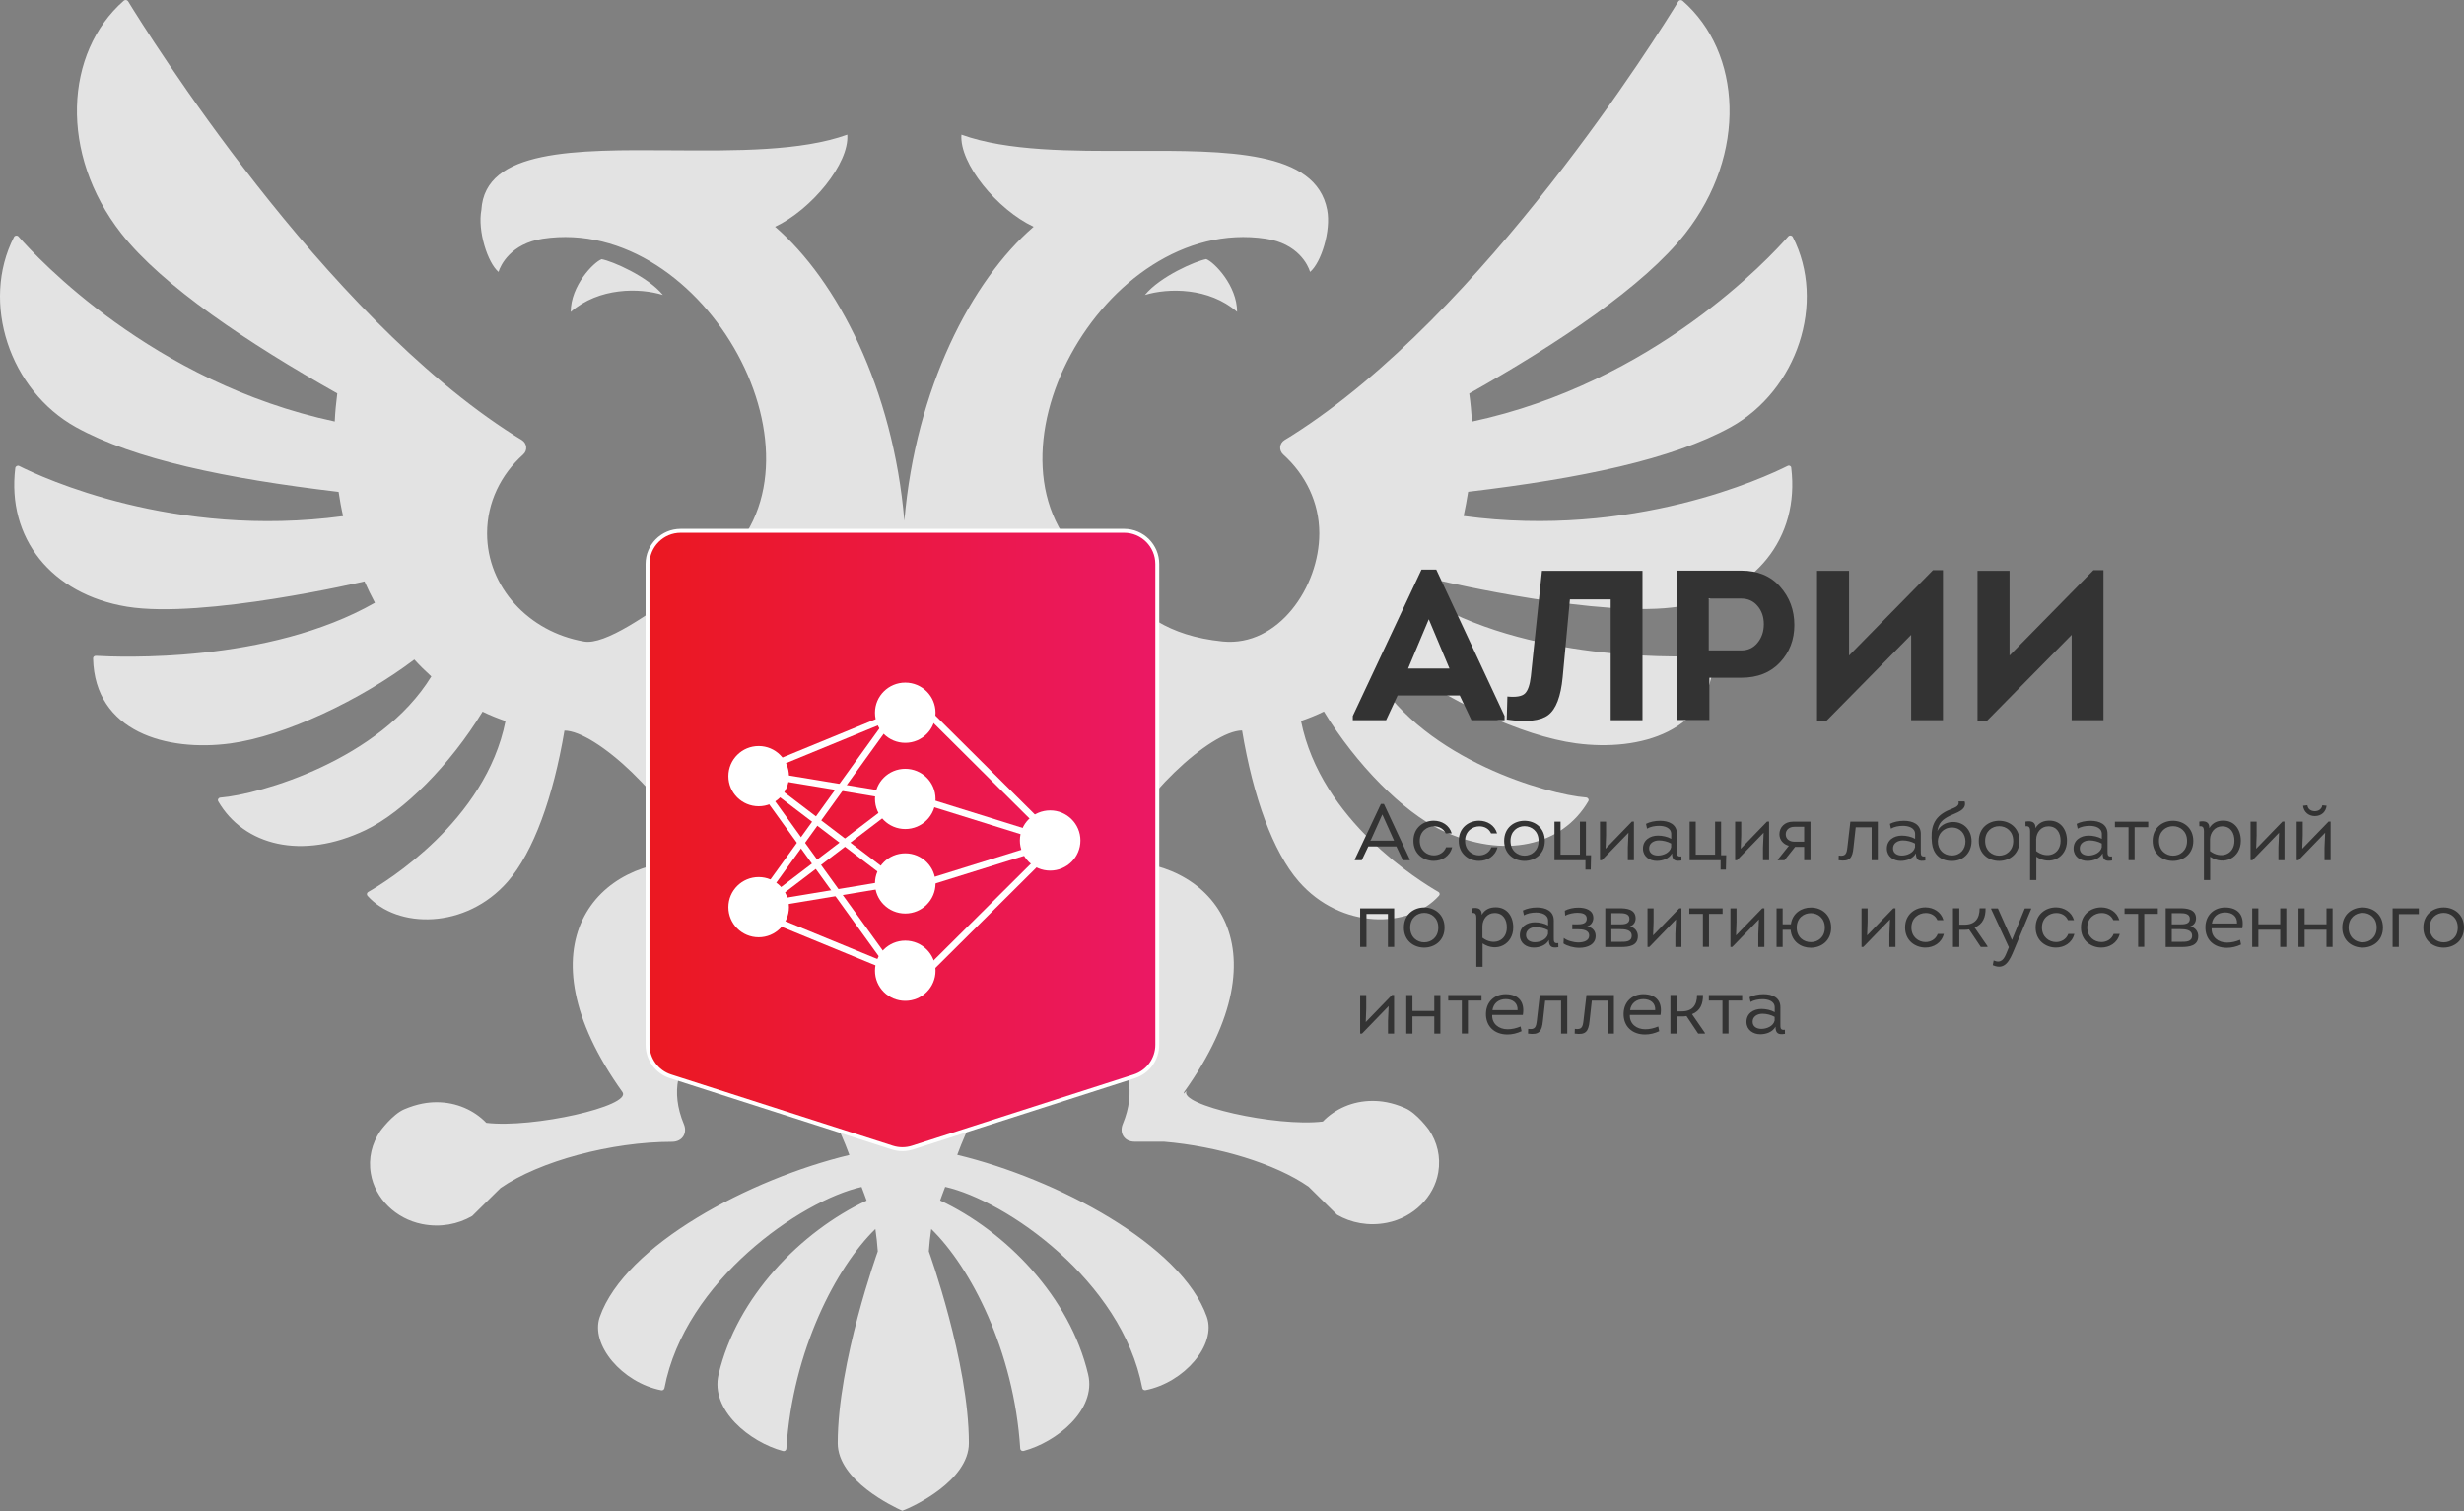 <svg width="2048px" height="1256px" viewBox="0 0 3146 1930" fill="none" xmlns="http://www.w3.org/2000/svg" preserveAspectRatio="none">
<rect x="0" y="0" width="3146" height="1930" fill="#808080" stroke="none"/>
<path fill-rule="evenodd" clip-rule="evenodd" d="M2282.39 595.022C2253.66 609.446 2084.95 688.148 1868.74 659.02C1870.98 648.797 1872.8 638.434 1874.48 628.071C2018.39 610.986 2135.26 586.619 2209.8 545.448C2294.72 498.394 2331.85 386.223 2288.97 302.619C2287.85 300.518 2284.77 300.098 2283.23 301.919C2259.69 328.806 2112 488.732 1879.25 538.446C1878.69 526.402 1877.57 514.499 1875.89 502.596C1988.97 438.878 2099.24 365.357 2151.79 298.138C2231.24 196.609 2223.96 66.932 2148.29 0.974C2146.61 -0.427 2144.08 -0.007 2142.96 1.674C2119 40.885 1895.22 400.787 1649.44 556.231C1648.57 556.764 1647.61 557.364 1646.6 558.003C1644.67 559.208 1642.53 560.55 1640.33 561.832C1633.33 566.034 1632.49 575.136 1638.51 580.598C1666.82 606.085 1684.47 641.655 1684.47 681.146C1684.47 749.765 1632.07 826.367 1561.02 819.225C1488.76 811.891 1457.57 781.665 1427.28 752.31C1415.92 741.306 1404.69 730.425 1391.47 720.917C1234.81 592.081 1408.29 273.631 1616.09 304.86C1657.29 311.021 1670.18 338.749 1672.7 347.292C1686.72 335.528 1699.61 294.917 1694.56 268.169C1680.25 191.915 1566.86 192.28 1446.62 192.667C1367.89 192.92 1286.24 193.183 1227.53 171.962C1224.72 208.792 1273.21 267.749 1319.73 289.595C1240.28 358.075 1169.09 496.294 1154.66 665.042C1140.37 496.294 1069.04 358.215 989.593 289.595C1035.97 267.749 1084.6 208.792 1081.8 171.962C1023.18 193.127 939.215 192.539 858.583 191.974C734.881 191.108 619.029 190.297 614.618 268.169C609.574 294.917 622.605 335.528 636.478 347.292C639 338.889 652.032 311.161 693.088 304.86C900.894 273.631 1074.23 592.081 917.709 720.917C905.606 728.788 891.306 739.054 876.078 749.985C828.718 783.984 772.393 824.418 745.355 819.225C675.012 806.902 621.905 749.765 621.905 681.146C621.905 641.655 639.56 606.085 667.866 580.598C673.891 575.276 673.05 566.174 666.044 561.832C663.845 560.55 661.706 559.208 659.784 558.003C658.766 557.364 657.809 556.764 656.936 556.231C411.437 400.927 187.797 41.165 163.555 1.674C162.434 -0.147 159.772 -0.567 158.09 0.834C82.563 66.932 75.276 196.469 154.727 297.998C207.274 365.217 317.693 438.737 430.634 502.456C429.092 514.359 427.971 526.262 427.411 538.306C194.943 488.732 47.251 329.086 23.57 302.059C22.029 300.238 18.806 300.658 17.825 302.759C-24.913 386.363 12.22 498.534 96.996 545.588C171.542 586.759 288.407 611.126 432.315 628.211C433.857 638.574 435.678 648.937 438.06 659.16C222.127 688.148 53.557 609.726 24.551 595.162C22.449 594.041 19.787 595.442 19.506 597.682C8.577 687.028 65.327 758.868 162.154 774.833C259.681 790.797 465.385 742.483 465.385 742.483C469.448 751.726 473.932 760.829 478.697 769.791C342.495 847.513 151.504 839.251 122.498 837.57C120.397 837.43 118.715 839.111 118.855 840.931C120.957 934.618 212.879 960.385 294.152 949.462C363.514 940.079 460.48 894.146 529.002 842.332C535.868 849.894 543.154 857.036 550.721 863.898C485.142 970.748 331.285 1014.72 281.26 1018.64C278.878 1018.92 277.477 1021.3 278.598 1023.4C311.527 1079.98 385.654 1098.88 466.786 1060.09C514.989 1036.99 574.963 976.63 616.159 908.851C625.548 913.472 635.497 917.393 645.446 920.894C619.943 1048.61 492.289 1126.47 470.009 1139.22C468.327 1140.2 467.907 1142.44 469.168 1143.98C507.142 1186.41 594.72 1187.25 648.248 1125.91C681.178 1088.1 706.4 1017.8 720.693 933.077C760.068 933.077 856.194 1020.18 886.601 1099.3V1100.14C762.871 1094.12 660.159 1206.43 794.819 1394.79C806.73 1412.57 680.337 1441.14 620.924 1434C605.37 1417.89 582.81 1407.67 557.587 1407.67C546.517 1407.67 533.065 1409.49 515.97 1416.77C500.837 1423.36 485.423 1444.64 485.423 1444.64C475.053 1460.05 470.009 1478.95 473.512 1498.98C478.837 1530.49 505.18 1556.53 538.81 1563.26C562.632 1568.02 584.912 1563.4 602.848 1553.03L639 1517.32C688.744 1482.73 781.227 1458.23 858.016 1458.23C871.468 1458.23 877.913 1446.88 873.149 1435.68C838.398 1352.36 913.225 1292.14 990.574 1341.15C1024.34 1362.58 1058.67 1404.73 1084.46 1475.03C957.504 1505.56 798.042 1589.86 765.813 1681.87C753.342 1717.44 794.399 1765.75 844.283 1775.56C846.105 1775.98 847.927 1774.72 848.347 1772.9C874.41 1635.52 1022.8 1533.29 1100.01 1515.92L1100.83 1518.09C1102.18 1521.65 1102.74 1523.13 1103.29 1524.61C1103.68 1525.66 1104.06 1526.72 1104.72 1528.51C1105.15 1529.7 1105.7 1531.22 1106.46 1533.29C1022.38 1572.92 940.689 1656.38 917.429 1755.53C906.779 1801.04 957.645 1841.93 999.682 1853.14C1001.78 1853.7 1003.89 1852.3 1004.03 1850.2C1012.01 1724.72 1067.78 1618.15 1117.67 1569.56C1119.07 1578.94 1120.05 1588.46 1120.75 1598.13C1120.75 1598.13 1069.6 1739.71 1069.6 1843.05C1069.6 1891.09 1141.49 1924.7 1152 1929.46C1165.31 1924.7 1237.05 1891.23 1237.05 1843.05C1237.05 1739.71 1185.91 1598.13 1185.91 1598.13C1186.61 1588.46 1187.59 1578.94 1188.99 1569.56C1238.88 1618.01 1294.65 1724.58 1302.63 1850.06C1302.77 1852.16 1304.87 1853.56 1306.98 1853C1349.01 1841.79 1400.02 1800.76 1389.37 1755.39C1365.97 1656.1 1284.42 1572.64 1200.34 1533.15C1201.26 1530.63 1201.88 1528.92 1202.35 1527.63C1202.85 1526.27 1203.18 1525.37 1203.51 1524.47C1204.06 1522.99 1204.62 1521.51 1205.97 1517.94L1206.79 1515.78C1284.14 1533.15 1432.53 1635.52 1458.45 1772.76C1458.73 1774.58 1460.69 1775.7 1462.52 1775.42C1512.26 1765.61 1553.46 1717.3 1540.85 1681.73C1508.62 1589.72 1349.15 1505.42 1222.2 1474.89C1248.12 1404.59 1282.31 1362.3 1316.08 1341.01C1393.43 1291.86 1468.26 1352.22 1433.51 1435.54C1428.89 1446.74 1435.19 1458.09 1448.64 1458.09H1486.06C1554.58 1463.83 1628.42 1485.95 1670.88 1515.64L1707.03 1551.35C1724.97 1561.72 1747.25 1566.34 1771.07 1561.58C1804.7 1554.85 1831.04 1528.67 1836.37 1497.3C1839.73 1477.13 1834.83 1458.23 1824.46 1442.96C1824.46 1442.96 1809.05 1421.54 1793.91 1415.09C1776.82 1407.67 1763.36 1405.99 1752.29 1405.99C1727.07 1405.99 1704.51 1416.21 1688.96 1432.32C1629.69 1439.6 1503.29 1411.03 1515.06 1393.11L1511.42 1396.75C1511.47 1396.52 1511.48 1396.27 1511.5 1396.02C1511.53 1395.52 1511.56 1395.02 1511.84 1394.65C1646.36 1206.29 1543.79 1094.12 1420.06 1100V1098.88C1450.61 1019.9 1546.59 932.937 1585.83 932.937C1599.98 1017.8 1625.34 1087.96 1658.27 1125.77C1711.94 1187.25 1799.38 1186.41 1837.35 1143.84C1838.61 1142.44 1838.33 1140.06 1836.51 1139.08C1814.23 1126.33 1686.58 1048.47 1661.07 920.754C1671.16 917.253 1680.97 913.332 1690.36 908.711C1731.56 976.49 1791.53 1036.85 1839.73 1059.95C1920.73 1098.6 1994.99 1079.84 2027.92 1023.26C2029.18 1021.3 2027.64 1018.78 2025.26 1018.5C1975.09 1014.58 1821.24 970.608 1755.8 863.758C1763.36 856.896 1770.65 849.754 1777.52 842.192C1846.04 894.146 1943 940.079 2012.37 949.322C2093.64 960.245 2185.56 934.478 2187.8 840.651C2187.8 838.831 2186.12 837.29 2184.16 837.29C2155.29 838.971 1964.16 847.233 1827.96 769.511C1832.73 760.549 1837.07 751.446 1841.13 742.203C1841.13 742.203 2046.98 790.517 2144.36 774.552C2241.19 758.588 2297.94 686.748 2287.01 597.402C2287.01 595.302 2284.49 593.901 2282.39 595.022ZM1461.82 376.7C1491.52 367.597 1543.51 366.897 1579.52 398.266C1579.52 364.656 1550.24 334.828 1540.15 330.907C1526.84 333.288 1481.29 352.893 1461.82 376.7ZM768.198 331.047C781.51 333.428 826.911 352.893 846.388 376.7C816.682 367.458 764.835 366.757 728.683 398.406C728.683 364.657 757.969 334.828 768.198 331.047Z" fill="#E3E3E3"/>
<path d="M869.12 677.912C845.721 677.912 826.752 696.881 826.752 720.28V1334.3C826.752 1352.7 838.635 1369 856.158 1374.64L1139.22 1465.6C1147.65 1468.31 1156.71 1468.31 1165.14 1465.6L1448.21 1374.64C1465.73 1369 1477.61 1352.7 1477.61 1334.3V720.28C1477.61 696.881 1458.64 677.912 1435.24 677.912H869.12Z" fill="url(#paint0_linear_2992_11)" stroke="white" stroke-width="5"/>
<path d="M1340.81 1111.88C1362.17 1111.88 1379.47 1094.67 1379.47 1073.43C1379.47 1052.2 1362.17 1034.98 1340.81 1034.98C1319.46 1034.98 1302.16 1052.2 1302.16 1073.43C1302.16 1094.67 1319.46 1111.88 1340.81 1111.88Z" fill="white"/>
<path d="M1155.81 1058.75C1177.16 1058.75 1194.47 1041.53 1194.47 1020.3C1194.47 999.062 1177.16 981.848 1155.81 981.848C1134.46 981.848 1117.15 999.062 1117.15 1020.3C1117.15 1041.53 1134.46 1058.75 1155.81 1058.75Z" fill="white"/>
<path d="M1155.81 1166.67C1177.16 1166.67 1194.47 1149.46 1194.47 1128.22C1194.47 1106.99 1177.16 1089.77 1155.81 1089.77C1134.46 1089.77 1117.15 1106.99 1117.15 1128.22C1117.15 1149.46 1134.46 1166.67 1155.81 1166.67Z" fill="white"/>
<path d="M1155.81 1278.23C1177.16 1278.23 1194.47 1261.01 1194.47 1239.78C1194.47 1218.54 1177.16 1201.33 1155.81 1201.33C1134.46 1201.33 1117.15 1218.54 1117.15 1239.78C1117.15 1261.01 1134.46 1278.23 1155.81 1278.23Z" fill="white"/>
<path d="M1155.81 948.678C1177.16 948.678 1194.47 931.463 1194.47 910.228C1194.47 888.993 1177.16 871.778 1155.81 871.778C1134.46 871.778 1117.15 888.993 1117.15 910.228C1117.15 931.463 1134.46 948.678 1155.81 948.678Z" fill="white"/>
<path d="M968.654 1029.7C990.005 1029.7 1007.31 1012.49 1007.31 991.254C1007.31 970.019 990.005 952.804 968.654 952.804C947.303 952.804 929.995 970.019 929.995 991.254C929.995 1012.49 947.303 1029.7 968.654 1029.7Z" fill="white"/>
<path d="M968.654 1197.04C990.005 1197.04 1007.31 1179.82 1007.31 1158.59C1007.31 1137.35 990.005 1120.14 968.654 1120.14C947.303 1120.14 929.995 1137.35 929.995 1158.59C929.995 1179.82 947.303 1197.04 968.654 1197.04Z" fill="white"/>
<path d="M1158.99 1139.28L1343.91 1081.65L1341.38 1073.62L1156.46 1131.25L1158.99 1139.28Z" fill="white"/>
<path d="M1182.47 1247.98L1339.09 1092.21L1333.11 1086.26L1176.48 1242.03L1182.47 1247.98Z" fill="white"/>
<path d="M1133.59 1222.91L985.353 1017.34L978.476 1022.25L1126.71 1227.82L1133.59 1222.91Z" fill="white"/>
<path d="M972.452 1173.15L1177.14 1257.33L1180.38 1249.55L975.686 1165.38L972.452 1173.15Z" fill="white"/>
<path d="M948.638 1164.13L1167.13 1127.93L1165.74 1119.63L947.248 1155.83L948.638 1164.13Z" fill="white"/>
<path d="M947.258 988.994L1165.75 1025.19L1167.14 1016.89L948.648 980.693L947.258 988.994Z" fill="white"/>
<path d="M1168.79 1139.32L966.83 985.536L961.686 992.219L1163.64 1146L1168.79 1139.32Z" fill="white"/>
<path d="M1157.52 1019.97L1342.44 1077.6L1344.97 1069.57L1160.05 1011.94L1157.52 1019.97Z" fill="white"/>
<path d="M1177.56 909.154L1334.18 1064.93L1340.17 1058.98L1183.54 903.203L1177.56 909.154Z" fill="white"/>
<path d="M1127.82 923.345L979.582 1128.92L986.458 1133.82L1134.7 928.25L1127.82 923.345Z" fill="white"/>
<path d="M976.743 985.705L1181.43 901.527L1178.2 893.75L973.51 977.928L976.743 985.705Z" fill="white"/>
<path d="M1164.76 1005.36L962.806 1159.14L967.95 1165.82L1169.91 1012.04L1164.76 1005.36Z" fill="white"/>
<path d="M1782.82 1080.96L1791.2 1098.64H1799.99V1097.52L1766.98 1026.79H1763.1L1729.78 1097.52V1098.64H1738.67L1747.05 1080.96H1782.82ZM1764.94 1040.18L1779.96 1073.6H1749.91L1764.94 1040.18Z" fill="#333333"/>
<path d="M1853.57 1064.4C1850.51 1053.67 1840.8 1048.26 1830.78 1048.15C1817.9 1048.05 1804.62 1056.64 1804.62 1073.81C1804.62 1090.77 1817.7 1099.46 1830.58 1099.46C1840.9 1099.46 1851.12 1093.73 1854.08 1082.08H1846.32C1843.66 1089.03 1837.22 1092.41 1830.68 1092.41C1821.79 1092.41 1812.69 1085.97 1812.69 1073.81C1812.69 1061.54 1822.09 1055.31 1831.09 1055.31C1837.32 1055.31 1843.25 1058.27 1845.91 1064.4H1853.57Z" fill="#333333"/>
<path d="M1911.46 1064.4C1908.39 1053.67 1898.68 1048.26 1888.67 1048.15C1875.79 1048.05 1862.5 1056.64 1862.5 1073.81C1862.5 1090.77 1875.59 1099.46 1888.46 1099.46C1898.78 1099.46 1909 1093.73 1911.97 1082.08H1904.2C1901.54 1089.03 1895.11 1092.41 1888.56 1092.41C1879.67 1092.41 1870.58 1085.97 1870.58 1073.81C1870.58 1061.54 1879.98 1055.31 1888.97 1055.31C1895.21 1055.31 1901.14 1058.27 1903.79 1064.4H1911.46Z" fill="#333333"/>
<path d="M1972.41 1073.91C1972.41 1039.67 1920.49 1039.67 1920.49 1073.91C1920.49 1108.14 1972.41 1107.94 1972.41 1073.91ZM1928.57 1073.91C1928.57 1048.87 1964.44 1048.87 1964.44 1073.91C1964.44 1099.05 1928.57 1099.05 1928.57 1073.91Z" fill="#333333"/>
<path d="M2024.29 1098.64V1110.6H2031.04L2031.45 1092.2H2024.9V1049.38H2017.24V1091.49H1992.51V1049.38H1984.74V1098.64H2024.29Z" fill="#333333"/>
<path d="M2079.21 1063.48L2078.39 1082.19V1098.64H2086.16V1049.28H2083.5L2049.98 1083.92L2050.59 1066.86V1049.38H2042.83V1098.64H2045.18L2079.21 1063.48Z" fill="#333333"/>
<path d="M2134.82 1089.75C2134.82 1098.74 2138.71 1100.27 2146.88 1098.95L2146.78 1093.73C2140.75 1094.55 2141.06 1091.38 2141.06 1085.97V1065.42C2141.36 1052.55 2130.63 1048.26 2119.49 1048.26C2112.95 1048.26 2106.41 1049.69 2101.61 1052.14L2102.94 1058.27C2107.13 1055.82 2112.65 1054.69 2118.27 1054.69C2125.01 1054.69 2133.8 1056.94 2133.8 1065.22V1071.25C2128.9 1068.49 2122.46 1067.16 2116.84 1067.16C2106.62 1067.16 2097.42 1072.99 2097.72 1084.23C2098.03 1094.14 2106.31 1099.46 2115.41 1099.46C2122.87 1099.46 2131.25 1096.6 2134.82 1089.75ZM2133.7 1081.98C2132.06 1089.34 2123.27 1092.61 2116.84 1092.61C2111.32 1092.61 2105.9 1090.16 2105.59 1083.92C2105.29 1076.87 2111.62 1073.29 2118.16 1073.29C2123.17 1073.29 2129.2 1074.72 2133.7 1077.28V1081.98Z" fill="#333333"/>
<path d="M2196.85 1098.64V1110.6H2203.6L2204.01 1092.2H2197.47V1049.38H2189.8V1091.49H2165.07V1049.38H2157.3V1098.64H2196.85Z" fill="#333333"/>
<path d="M2251.77 1063.48L2250.95 1082.19V1098.64H2258.72V1049.28H2256.06L2222.54 1083.92L2223.15 1066.86V1049.38H2215.39V1098.64H2217.74L2251.77 1063.48Z" fill="#333333"/>
<path d="M2269.88 1097.82V1098.64H2278.36L2291.95 1081.57H2303.5V1098.64C2306.26 1098.64 2308.81 1098.64 2311.57 1098.64V1049.38C2305.95 1049.38 2294.51 1049.38 2288.99 1049.38C2278.87 1049.38 2271.92 1056.33 2271.92 1065.42C2271.92 1072.78 2277.23 1078.51 2283.98 1080.14L2269.88 1097.82ZM2291.03 1074.93C2284.8 1074.93 2279.99 1071.45 2279.99 1065.53C2279.99 1059.6 2284.7 1055.92 2291.03 1055.92H2303.5V1074.93H2291.03Z" fill="#333333"/>
<path d="M2389.69 1056.53V1098.64H2397.56V1049.38C2385.81 1049.38 2374.26 1049.38 2362.51 1049.38L2358.73 1081.98C2357.81 1089.75 2356.79 1094.04 2347.69 1092.61L2347.49 1098.64C2361.69 1100.68 2365.17 1095.98 2366.49 1082.39L2369.36 1056.53H2389.69Z" fill="#333333"/>
<path d="M2446.21 1089.75C2446.21 1098.74 2450.09 1100.27 2458.27 1098.95L2458.17 1093.73C2452.14 1094.55 2452.44 1091.38 2452.44 1085.97V1065.42C2452.75 1052.55 2442.02 1048.26 2430.88 1048.26C2424.34 1048.26 2417.8 1049.69 2413 1052.14L2414.32 1058.27C2418.51 1055.82 2424.03 1054.69 2429.65 1054.69C2436.4 1054.69 2445.19 1056.94 2445.19 1065.22V1071.25C2440.28 1068.49 2433.84 1067.16 2428.22 1067.16C2418 1067.16 2408.81 1072.99 2409.11 1084.23C2409.42 1094.14 2417.7 1099.46 2426.79 1099.46C2434.25 1099.46 2442.63 1096.6 2446.21 1089.75ZM2445.09 1081.98C2443.45 1089.34 2434.66 1092.61 2428.22 1092.61C2422.7 1092.61 2417.29 1090.16 2416.98 1083.92C2416.67 1076.87 2423.01 1073.29 2429.55 1073.29C2434.56 1073.29 2440.59 1074.72 2445.09 1077.28V1081.98Z" fill="#333333"/>
<path d="M2493.12 1049.79C2484.13 1049.89 2476.67 1054.9 2473.6 1061.44C2475.03 1050.71 2480.76 1046.11 2489.85 1041.71C2497.11 1038.14 2511.72 1034.66 2508.45 1023.52H2500.58C2502.42 1030.57 2493.63 1031.9 2486.58 1035.28C2468.7 1043.76 2464.51 1057.15 2466.76 1077.18C2468.19 1089.34 2476.16 1099.56 2492 1099.56C2508.66 1099.56 2517.14 1087.19 2517.24 1074.62C2517.45 1060.93 2508.15 1049.48 2493.12 1049.79ZM2474.22 1074.52C2474.32 1065.53 2480.96 1056.84 2492.1 1056.84C2503.14 1056.84 2509.37 1065.02 2509.48 1074.42C2509.58 1084.33 2503.04 1092.51 2492 1092.51C2481.68 1092.51 2474.22 1085.35 2474.22 1074.52Z" fill="#333333"/>
<path d="M2578.42 1073.91C2578.42 1039.67 2526.5 1039.67 2526.5 1073.91C2526.5 1108.14 2578.42 1107.94 2578.42 1073.91ZM2534.57 1073.91C2534.57 1048.87 2570.45 1048.87 2570.45 1073.91C2570.45 1099.05 2534.57 1099.05 2534.57 1073.91Z" fill="#333333"/>
<path d="M2598.84 1057.56C2599.14 1049.79 2593.83 1047.95 2586.06 1049.28L2586.16 1055.2C2592.7 1054.39 2591.99 1059.5 2591.99 1065.83V1123.98H2599.96V1094.14C2617.54 1106 2639.1 1095.68 2639.1 1073.7C2639.1 1059.6 2631.23 1048.05 2616.82 1048.05C2609.77 1048.05 2603.44 1050.09 2598.84 1057.56ZM2599.76 1071.66C2600.06 1063.18 2605.89 1055.31 2615.29 1055.31C2626.33 1055.31 2630.93 1063.89 2630.93 1073.7C2630.93 1091.79 2613.14 1097.31 2599.76 1086.89V1071.66Z" fill="#333333"/>
<path d="M2684.64 1089.75C2684.64 1098.74 2688.53 1100.27 2696.7 1098.95L2696.6 1093.73C2690.57 1094.55 2690.88 1091.38 2690.88 1085.97V1065.42C2691.18 1052.55 2680.45 1048.26 2669.31 1048.26C2662.77 1048.26 2656.23 1049.69 2651.43 1052.14L2652.76 1058.27C2656.95 1055.82 2662.46 1054.69 2668.09 1054.69C2674.83 1054.69 2683.62 1056.94 2683.62 1065.22V1071.25C2678.71 1068.49 2672.28 1067.16 2666.65 1067.16C2656.43 1067.16 2647.24 1072.99 2647.54 1084.23C2647.85 1094.14 2656.13 1099.46 2665.22 1099.46C2672.68 1099.46 2681.06 1096.6 2684.64 1089.75ZM2683.52 1081.98C2681.88 1089.34 2673.09 1092.61 2666.65 1092.61C2661.14 1092.61 2655.72 1090.16 2655.41 1083.92C2655.11 1076.87 2661.44 1073.29 2667.98 1073.29C2672.99 1073.29 2679.02 1074.72 2683.52 1077.28V1081.98Z" fill="#333333"/>
<path d="M2725.44 1098.54V1056.43H2742.82V1049.38H2700.3V1056.43H2717.68V1098.54H2725.44Z" fill="#333333"/>
<path d="M2800.38 1073.91C2800.38 1039.67 2748.46 1039.67 2748.46 1073.91C2748.46 1108.14 2800.38 1107.94 2800.38 1073.91ZM2756.54 1073.91C2756.54 1048.87 2792.41 1048.87 2792.41 1073.91C2792.41 1099.05 2756.54 1099.05 2756.54 1073.91Z" fill="#333333"/>
<path d="M2820.8 1057.56C2821.11 1049.79 2815.79 1047.95 2808.03 1049.28L2808.13 1055.2C2814.67 1054.39 2813.95 1059.5 2813.95 1065.83V1123.98H2821.92V1094.14C2839.5 1106 2861.07 1095.68 2861.07 1073.7C2861.07 1059.6 2853.2 1048.05 2838.79 1048.05C2831.74 1048.05 2825.4 1050.09 2820.8 1057.56ZM2821.72 1071.66C2822.03 1063.18 2827.85 1055.31 2837.25 1055.31C2848.29 1055.31 2852.89 1063.89 2852.89 1073.7C2852.89 1091.79 2835.11 1097.31 2821.72 1086.89V1071.66Z" fill="#333333"/>
<path d="M2909.88 1063.48L2909.06 1082.19V1098.64H2916.82V1049.28H2914.17L2880.65 1083.92L2881.26 1066.86V1049.38H2873.49V1098.64H2875.84L2909.88 1063.48Z" fill="#333333"/>
<path d="M2940.55 1029.04C2941.47 1037.22 2947.81 1042.23 2955.58 1042.23C2963.75 1042.23 2969.68 1037.01 2970.6 1029.04C2968.96 1028.84 2966.82 1028.53 2965.18 1028.43C2964.26 1033.44 2960.28 1035.99 2955.47 1035.99C2950.26 1035.89 2946.79 1033.23 2946.07 1028.43L2940.55 1029.04ZM2934.73 1098.64H2932.38V1049.38H2940.14V1066.86L2939.53 1083.92L2973.05 1049.28H2975.71V1098.64H2967.94V1082.19L2968.76 1063.48L2934.73 1098.64Z" fill="#333333"/>
<path d="M1736.63 1160.1V1209.35H1744.7V1167.25H1772.09V1209.35H1780.06V1160.1H1736.63Z" fill="#333333"/>
<path d="M1844.36 1184.62C1844.36 1150.39 1792.44 1150.39 1792.44 1184.62C1792.44 1218.86 1844.36 1218.66 1844.36 1184.62ZM1800.52 1184.62C1800.52 1159.58 1836.39 1159.58 1836.39 1184.62C1836.39 1209.76 1800.52 1209.76 1800.52 1184.62Z" fill="#333333"/>
<path d="M1891.83 1168.27C1892.13 1160.5 1886.82 1158.66 1879.05 1159.99L1879.15 1165.92C1885.7 1165.1 1884.98 1170.21 1884.98 1176.55V1234.7H1892.95V1204.86C1910.53 1216.71 1932.09 1206.39 1932.09 1184.42C1932.09 1170.31 1924.22 1158.77 1909.81 1158.77C1902.76 1158.77 1896.43 1160.81 1891.83 1168.27ZM1892.75 1182.37C1893.05 1173.89 1898.88 1166.02 1908.28 1166.02C1919.32 1166.02 1923.92 1174.61 1923.92 1184.42C1923.92 1202.51 1906.14 1208.03 1892.75 1197.6V1182.37Z" fill="#333333"/>
<path d="M1977.63 1200.46C1977.63 1209.46 1981.52 1210.99 1989.69 1209.66L1989.59 1204.45C1983.56 1205.27 1983.87 1202.1 1983.87 1196.68V1176.14C1984.17 1163.26 1973.44 1158.97 1962.3 1158.97C1955.76 1158.97 1949.22 1160.4 1944.42 1162.85L1945.75 1168.99C1949.94 1166.53 1955.45 1165.41 1961.08 1165.41C1967.82 1165.41 1976.61 1167.66 1976.61 1175.94V1181.97C1971.7 1179.21 1965.27 1177.88 1959.65 1177.88C1949.43 1177.88 1940.23 1183.7 1940.53 1194.94C1940.84 1204.86 1949.12 1210.17 1958.21 1210.17C1965.67 1210.17 1974.06 1207.31 1977.63 1200.46ZM1976.51 1192.7C1974.87 1200.05 1966.08 1203.33 1959.65 1203.33C1954.13 1203.33 1948.71 1200.87 1948.4 1194.64C1948.1 1187.59 1954.43 1184.01 1960.97 1184.01C1965.98 1184.01 1972.01 1185.44 1976.51 1188V1192.7Z" fill="#333333"/>
<path d="M1998.37 1169.4C2002.46 1167.04 2009.31 1165.72 2014.01 1165.72C2019.73 1165.72 2025.97 1166.94 2025.97 1173.28C2025.97 1180.02 2019.32 1180.43 2013.6 1180.53C2011.45 1180.53 2009.41 1180.43 2007.47 1180.43V1186.77C2009.51 1186.77 2011.76 1186.77 2014.01 1186.77C2020.75 1186.77 2029.03 1187.59 2029.03 1194.94C2029.03 1201.38 2022.29 1203.53 2015.44 1203.63C2008.8 1203.63 2000.42 1201.18 1996.64 1197.91L1996.23 1204.96C2001.03 1208.23 2008.9 1210.48 2016.56 1210.48C2026.89 1210.48 2037.31 1206.19 2037.31 1195.35C2037.31 1188.71 2033.02 1184.42 2026.48 1182.99C2031.28 1181.97 2034.35 1177.26 2034.35 1172.36C2034.35 1162.24 2024.54 1159.18 2015.34 1159.18C2009.21 1159.07 2002.36 1160.61 1997.96 1163.06L1998.37 1169.4Z" fill="#333333"/>
<path d="M2088.35 1172.87C2088.35 1161.01 2076.49 1159.99 2067.6 1159.99H2049.61C2049.61 1176.65 2049.61 1193.11 2049.61 1209.46H2069.85C2079.56 1209.46 2091.21 1208.13 2091.21 1195.66C2091.21 1189.43 2087.32 1184.62 2080.99 1183.09C2086.1 1181.66 2088.35 1177.26 2088.35 1172.87ZM2057.38 1202.81V1186.67H2068.32C2074.55 1186.67 2083.34 1187.28 2083.34 1195.05C2083.34 1203.02 2075.16 1202.81 2069.13 1202.81H2057.38ZM2057.38 1180.53V1166.23H2068.01C2073.43 1166.23 2080.48 1166.74 2080.48 1173.48C2080.48 1180.23 2073.43 1180.53 2068.01 1180.53H2057.38Z" fill="#333333"/>
<path d="M2139.89 1174.2L2139.07 1192.9V1209.35H2146.84V1159.99H2144.18L2110.66 1194.64L2111.27 1177.57V1160.1H2103.51V1209.35H2105.86L2139.89 1174.2Z" fill="#333333"/>
<path d="M2182.01 1209.25V1167.15H2199.39V1160.1H2156.87V1167.15H2174.25V1209.25H2182.01Z" fill="#333333"/>
<path d="M2245.78 1174.2L2244.96 1192.9V1209.35H2252.73V1159.99H2250.07L2216.55 1194.64L2217.17 1177.57V1160.1H2209.4V1209.35H2211.75L2245.78 1174.2Z" fill="#333333"/>
<path d="M2337.98 1184.73C2337.98 1167.76 2325.31 1159.07 2312.33 1159.07C2300.37 1158.97 2288.52 1166.12 2286.58 1180.43H2276.05V1160.1H2268.28V1209.35H2276.05V1187.48H2286.27C2287.5 1202.81 2299.86 1210.48 2312.13 1210.38C2325.11 1210.27 2337.98 1201.79 2337.98 1184.73ZM2294.04 1184.73C2294.04 1172.26 2303.13 1166.12 2312.23 1166.23C2321.12 1166.33 2329.91 1172.56 2329.91 1184.73C2329.91 1196.99 2321.12 1203.22 2312.23 1203.22C2303.13 1203.33 2294.04 1197.09 2294.04 1184.73Z" fill="#333333"/>
<path d="M2413.15 1174.2L2412.33 1192.9V1209.35H2420.1V1159.99H2417.44L2383.92 1194.64L2384.54 1177.57V1160.1H2376.77V1209.35H2379.12L2413.15 1174.2Z" fill="#333333"/>
<path d="M2481.34 1175.12C2478.27 1164.39 2468.56 1158.97 2458.55 1158.87C2445.67 1158.77 2432.38 1167.35 2432.38 1184.52C2432.38 1201.49 2445.46 1210.17 2458.34 1210.17C2468.66 1210.17 2478.88 1204.45 2481.85 1192.8H2474.08C2471.42 1199.75 2464.98 1203.12 2458.44 1203.12C2449.55 1203.12 2440.46 1196.68 2440.46 1184.52C2440.46 1172.26 2449.86 1166.02 2458.85 1166.02C2465.09 1166.02 2471.01 1168.99 2473.67 1175.12H2481.34Z" fill="#333333"/>
<path d="M2501.61 1180.94V1159.99H2493.54V1209.35H2501.61V1187.48H2508.05C2510.1 1187.48 2512.24 1187.38 2514.08 1186.97L2529 1209.35H2537.59V1208.44L2521.13 1184.52C2531.86 1180.43 2535.34 1171.03 2535.13 1159.99H2527.57C2527.57 1173.38 2521.44 1180.94 2508.15 1180.94H2501.61Z" fill="#333333"/>
<path d="M2593.3 1161.01C2593.3 1160.71 2593.3 1160.4 2593.3 1160.2H2585.23L2568.88 1200.36H2568.78L2550.89 1160.2H2542.31C2542.31 1160.4 2542.31 1160.71 2542.31 1161.01L2564.89 1209.76L2562.03 1216.71C2558.76 1225.09 2554.88 1230.82 2545.48 1226.63L2544.35 1232.66C2560.29 1239.81 2566.12 1226.12 2571.64 1212.83L2593.3 1161.01Z" fill="#333333"/>
<path d="M2648.01 1175.12C2644.94 1164.39 2635.23 1158.97 2625.22 1158.87C2612.34 1158.77 2599.06 1167.35 2599.06 1184.52C2599.06 1201.49 2612.14 1210.17 2625.01 1210.17C2635.34 1210.17 2645.56 1204.45 2648.52 1192.8H2640.75C2638.1 1199.75 2631.66 1203.12 2625.12 1203.12C2616.22 1203.12 2607.13 1196.68 2607.13 1184.52C2607.13 1172.26 2616.53 1166.02 2625.52 1166.02C2631.76 1166.02 2637.69 1168.99 2640.34 1175.12H2648.01Z" fill="#333333"/>
<path d="M2705.89 1175.12C2702.83 1164.39 2693.12 1158.97 2683.1 1158.87C2670.23 1158.77 2656.94 1167.35 2656.94 1184.52C2656.94 1201.49 2670.02 1210.17 2682.9 1210.17C2693.22 1210.17 2703.44 1204.45 2706.41 1192.8H2698.64C2695.98 1199.75 2689.54 1203.12 2683 1203.12C2674.11 1203.12 2665.02 1196.68 2665.02 1184.52C2665.02 1172.26 2674.42 1166.02 2683.41 1166.02C2689.65 1166.02 2695.57 1168.99 2698.23 1175.12H2705.89Z" fill="#333333"/>
<path d="M2737.72 1209.25V1167.15H2755.09V1160.1H2712.58V1167.15H2729.95V1209.25H2737.72Z" fill="#333333"/>
<path d="M2803.84 1172.87C2803.84 1161.01 2791.98 1159.99 2783.09 1159.99H2765.11C2765.11 1176.65 2765.11 1193.11 2765.11 1209.46H2785.34C2795.05 1209.46 2806.7 1208.13 2806.7 1195.66C2806.7 1189.43 2802.82 1184.62 2796.48 1183.09C2801.59 1181.66 2803.84 1177.26 2803.84 1172.87ZM2772.87 1202.81V1186.67H2783.81C2790.04 1186.67 2798.83 1187.28 2798.83 1195.05C2798.83 1203.02 2790.66 1202.81 2784.63 1202.81H2772.87ZM2772.87 1180.53V1166.23H2783.5C2788.92 1166.23 2795.97 1166.74 2795.97 1173.48C2795.97 1180.23 2788.92 1180.53 2783.5 1180.53H2772.87Z" fill="#333333"/>
<path d="M2841.07 1158.97C2827.58 1158.97 2816.34 1167.86 2815.83 1183.4C2815.32 1200.16 2826.87 1210.48 2843.22 1210.48C2849.25 1210.48 2855.48 1209.05 2861.31 1206.29L2860.08 1200.26C2854.36 1202.61 2849.05 1203.84 2843.43 1203.84C2832.29 1203.84 2823.29 1196.89 2823.8 1185.54H2862.95C2865.7 1169.29 2857.84 1159.07 2841.07 1158.97ZM2841.07 1165.31C2849.86 1165.31 2856.71 1170.11 2856.2 1179.41H2824.11C2825.44 1170.52 2832.08 1165.31 2841.07 1165.31Z" fill="#333333"/>
<path d="M2911.36 1160.1V1180.43H2883.46V1160.1H2875.59V1209.35H2883.46V1187.38H2911.36V1209.35H2919.12V1160.1H2911.36Z" fill="#333333"/>
<path d="M2970.44 1160.1V1180.43H2942.54V1160.1H2934.67V1209.35H2942.54V1187.38H2970.44V1209.35H2978.21V1160.1H2970.44Z" fill="#333333"/>
<path d="M3042.5 1184.62C3042.5 1150.39 2990.59 1150.39 2990.59 1184.62C2990.59 1218.86 3042.5 1218.66 3042.5 1184.62ZM2998.66 1184.62C2998.66 1159.58 3034.53 1159.58 3034.53 1184.62C3034.53 1209.76 2998.66 1209.76 2998.66 1184.62Z" fill="#333333"/>
<path d="M3062.81 1209.35V1167.45H3088.36V1160.1H3054.84V1209.35H3062.81Z" fill="#333333"/>
<path d="M3146 1184.62C3146 1150.39 3094.08 1150.39 3094.08 1184.62C3094.08 1218.86 3146 1218.66 3146 1184.62ZM3102.16 1184.62C3102.16 1159.58 3138.03 1159.58 3138.03 1184.62C3138.03 1209.76 3102.16 1209.76 3102.16 1184.62Z" fill="#333333"/>
<path d="M1773.01 1284.91L1772.19 1303.62V1320.07H1779.96V1270.71H1777.3L1743.78 1305.35L1744.4 1288.29V1270.81H1736.63V1320.07H1738.98L1773.01 1284.91Z" fill="#333333"/>
<path d="M1831.28 1270.81V1291.15H1803.38V1270.81H1795.51V1320.07H1803.38V1298.1H1831.28V1320.07H1839.05V1270.81H1831.28Z" fill="#333333"/>
<path d="M1874.22 1319.97V1277.86H1891.59V1270.81H1849.08V1277.86H1866.45V1319.97H1874.22Z" fill="#333333"/>
<path d="M1922.48 1269.69C1908.99 1269.69 1897.75 1278.58 1897.24 1294.11C1896.73 1310.87 1908.28 1321.19 1924.63 1321.19C1930.66 1321.19 1936.89 1319.76 1942.72 1317L1941.49 1310.97C1935.77 1313.33 1930.45 1314.55 1924.83 1314.55C1913.69 1314.55 1904.7 1307.6 1905.21 1296.26H1944.35C1947.11 1280.01 1939.24 1269.79 1922.48 1269.69ZM1922.48 1276.02C1931.27 1276.02 1938.12 1280.83 1937.61 1290.13H1905.52C1906.84 1281.23 1913.49 1276.02 1922.48 1276.02Z" fill="#333333"/>
<path d="M1993.17 1277.96V1320.07H2001.04V1270.81C1989.29 1270.81 1977.74 1270.81 1965.99 1270.81L1962.21 1303.41C1961.29 1311.18 1960.27 1315.47 1951.17 1314.04L1950.97 1320.07C1965.17 1322.11 1968.65 1317.41 1969.97 1303.82L1972.84 1277.96H1993.17Z" fill="#333333"/>
<path d="M2052.76 1277.96V1320.07H2060.63V1270.81C2048.87 1270.81 2037.32 1270.81 2025.57 1270.81L2021.79 1303.41C2020.87 1311.18 2019.85 1315.47 2010.75 1314.04L2010.55 1320.07C2024.75 1322.11 2028.23 1317.41 2029.56 1303.82L2032.42 1277.96H2052.76Z" fill="#333333"/>
<path d="M2098.24 1269.69C2084.75 1269.69 2073.5 1278.58 2072.99 1294.11C2072.48 1310.87 2084.03 1321.19 2100.38 1321.19C2106.41 1321.19 2112.65 1319.76 2118.47 1317L2117.24 1310.97C2111.52 1313.33 2106.21 1314.55 2100.59 1314.55C2089.45 1314.55 2080.45 1307.6 2080.96 1296.26H2120.11C2122.87 1280.01 2115 1269.79 2098.24 1269.69ZM2098.24 1276.02C2107.02 1276.02 2113.87 1280.83 2113.36 1290.13H2081.27C2082.6 1281.23 2089.24 1276.02 2098.24 1276.02Z" fill="#333333"/>
<path d="M2140.82 1291.66V1270.71H2132.75V1320.07H2140.82V1298.2H2147.26C2149.31 1298.2 2151.45 1298.1 2153.29 1297.69L2168.21 1320.07H2176.8V1319.15L2160.34 1295.24C2171.07 1291.15 2174.55 1281.75 2174.34 1270.71H2166.78C2166.78 1284.1 2160.65 1291.66 2147.36 1291.66H2140.82Z" fill="#333333"/>
<path d="M2206.96 1319.97V1277.86H2224.34V1270.81H2181.82V1277.86H2199.2V1319.97H2206.96Z" fill="#333333"/>
<path d="M2266.96 1311.18C2266.96 1320.17 2270.85 1321.71 2279.02 1320.38L2278.92 1315.17C2272.89 1315.98 2273.2 1312.81 2273.2 1307.4V1286.86C2273.5 1273.98 2262.77 1269.69 2251.63 1269.69C2245.09 1269.69 2238.55 1271.12 2233.75 1273.57L2235.08 1279.7C2239.27 1277.25 2244.79 1276.12 2250.41 1276.12C2257.15 1276.12 2265.94 1278.37 2265.94 1286.65V1292.68C2261.04 1289.92 2254.6 1288.59 2248.98 1288.59C2238.76 1288.59 2229.56 1294.42 2229.86 1305.66C2230.17 1315.57 2238.45 1320.89 2247.55 1320.89C2255.01 1320.89 2263.39 1318.03 2266.96 1311.18ZM2265.84 1303.41C2264.2 1310.77 2255.41 1314.04 2248.98 1314.04C2243.46 1314.04 2238.04 1311.59 2237.73 1305.35C2237.43 1298.3 2243.76 1294.73 2250.3 1294.73C2255.31 1294.73 2261.34 1296.16 2265.84 1298.71V1303.41Z" fill="#333333"/>
<path d="M1863.77 888.177H1784.46L1769.74 919.791H1727.23V914.34L1814.98 727.384H1833.79L1921 914.34V919.791H1878.76L1863.77 888.177ZM1824.25 790.884L1797.81 853.839H1850.68L1824.25 790.884Z" fill="#333333"/>
<path d="M2004.45 765.539L1995.18 865.012C1992.82 889.722 1986.64 905.801 1976.65 913.25C1966.65 920.699 1949.03 922.607 1923.78 918.973L1924.59 889.54C1935.68 890.63 1943.13 889.358 1946.94 885.725C1950.76 882.091 1953.3 874.733 1954.57 863.65L1968.74 729.02H2097.11V919.791H2056.5V765.539H2004.45Z" fill="#333333"/>
<path d="M2182.52 919.518H2141.64V728.747H2223.13C2244.21 728.747 2260.74 735.56 2272.73 749.187C2284.9 762.813 2290.99 779.165 2290.99 798.242C2290.99 816.956 2284.9 832.854 2272.73 845.935C2260.56 859.017 2244.02 865.557 2223.13 865.557H2182.52V919.518ZM2181.71 830.673H2223.13C2231.67 830.673 2238.57 827.494 2243.84 821.135C2249.29 814.594 2252.02 806.6 2252.02 797.152C2252.02 787.886 2249.38 780.164 2244.11 773.987C2238.85 767.628 2231.85 764.448 2223.13 764.448H2181.71V830.673Z" fill="#333333"/>
<path d="M2440.14 810.779L2332.22 920.336H2319.95V729.02H2360.83V837.214L2467.94 728.202H2480.75V919.791H2440.14V810.779Z" fill="#333333"/>
<path d="M2645.07 810.779L2537.15 920.336H2524.88V729.02H2565.76V837.214L2672.87 728.202H2685.68V919.791H2645.07V810.779Z" fill="#333333"/>
<defs>
<linearGradient id="paint0_linear_2992_11" x1="829.252" y1="969.02" x2="1475.11" y2="969.02" gradientUnits="userSpaceOnUse">
<stop stop-color="#EB1821"/>
<stop offset="1" stop-color="#EB1864"/>
</linearGradient>
</defs>
</svg>
